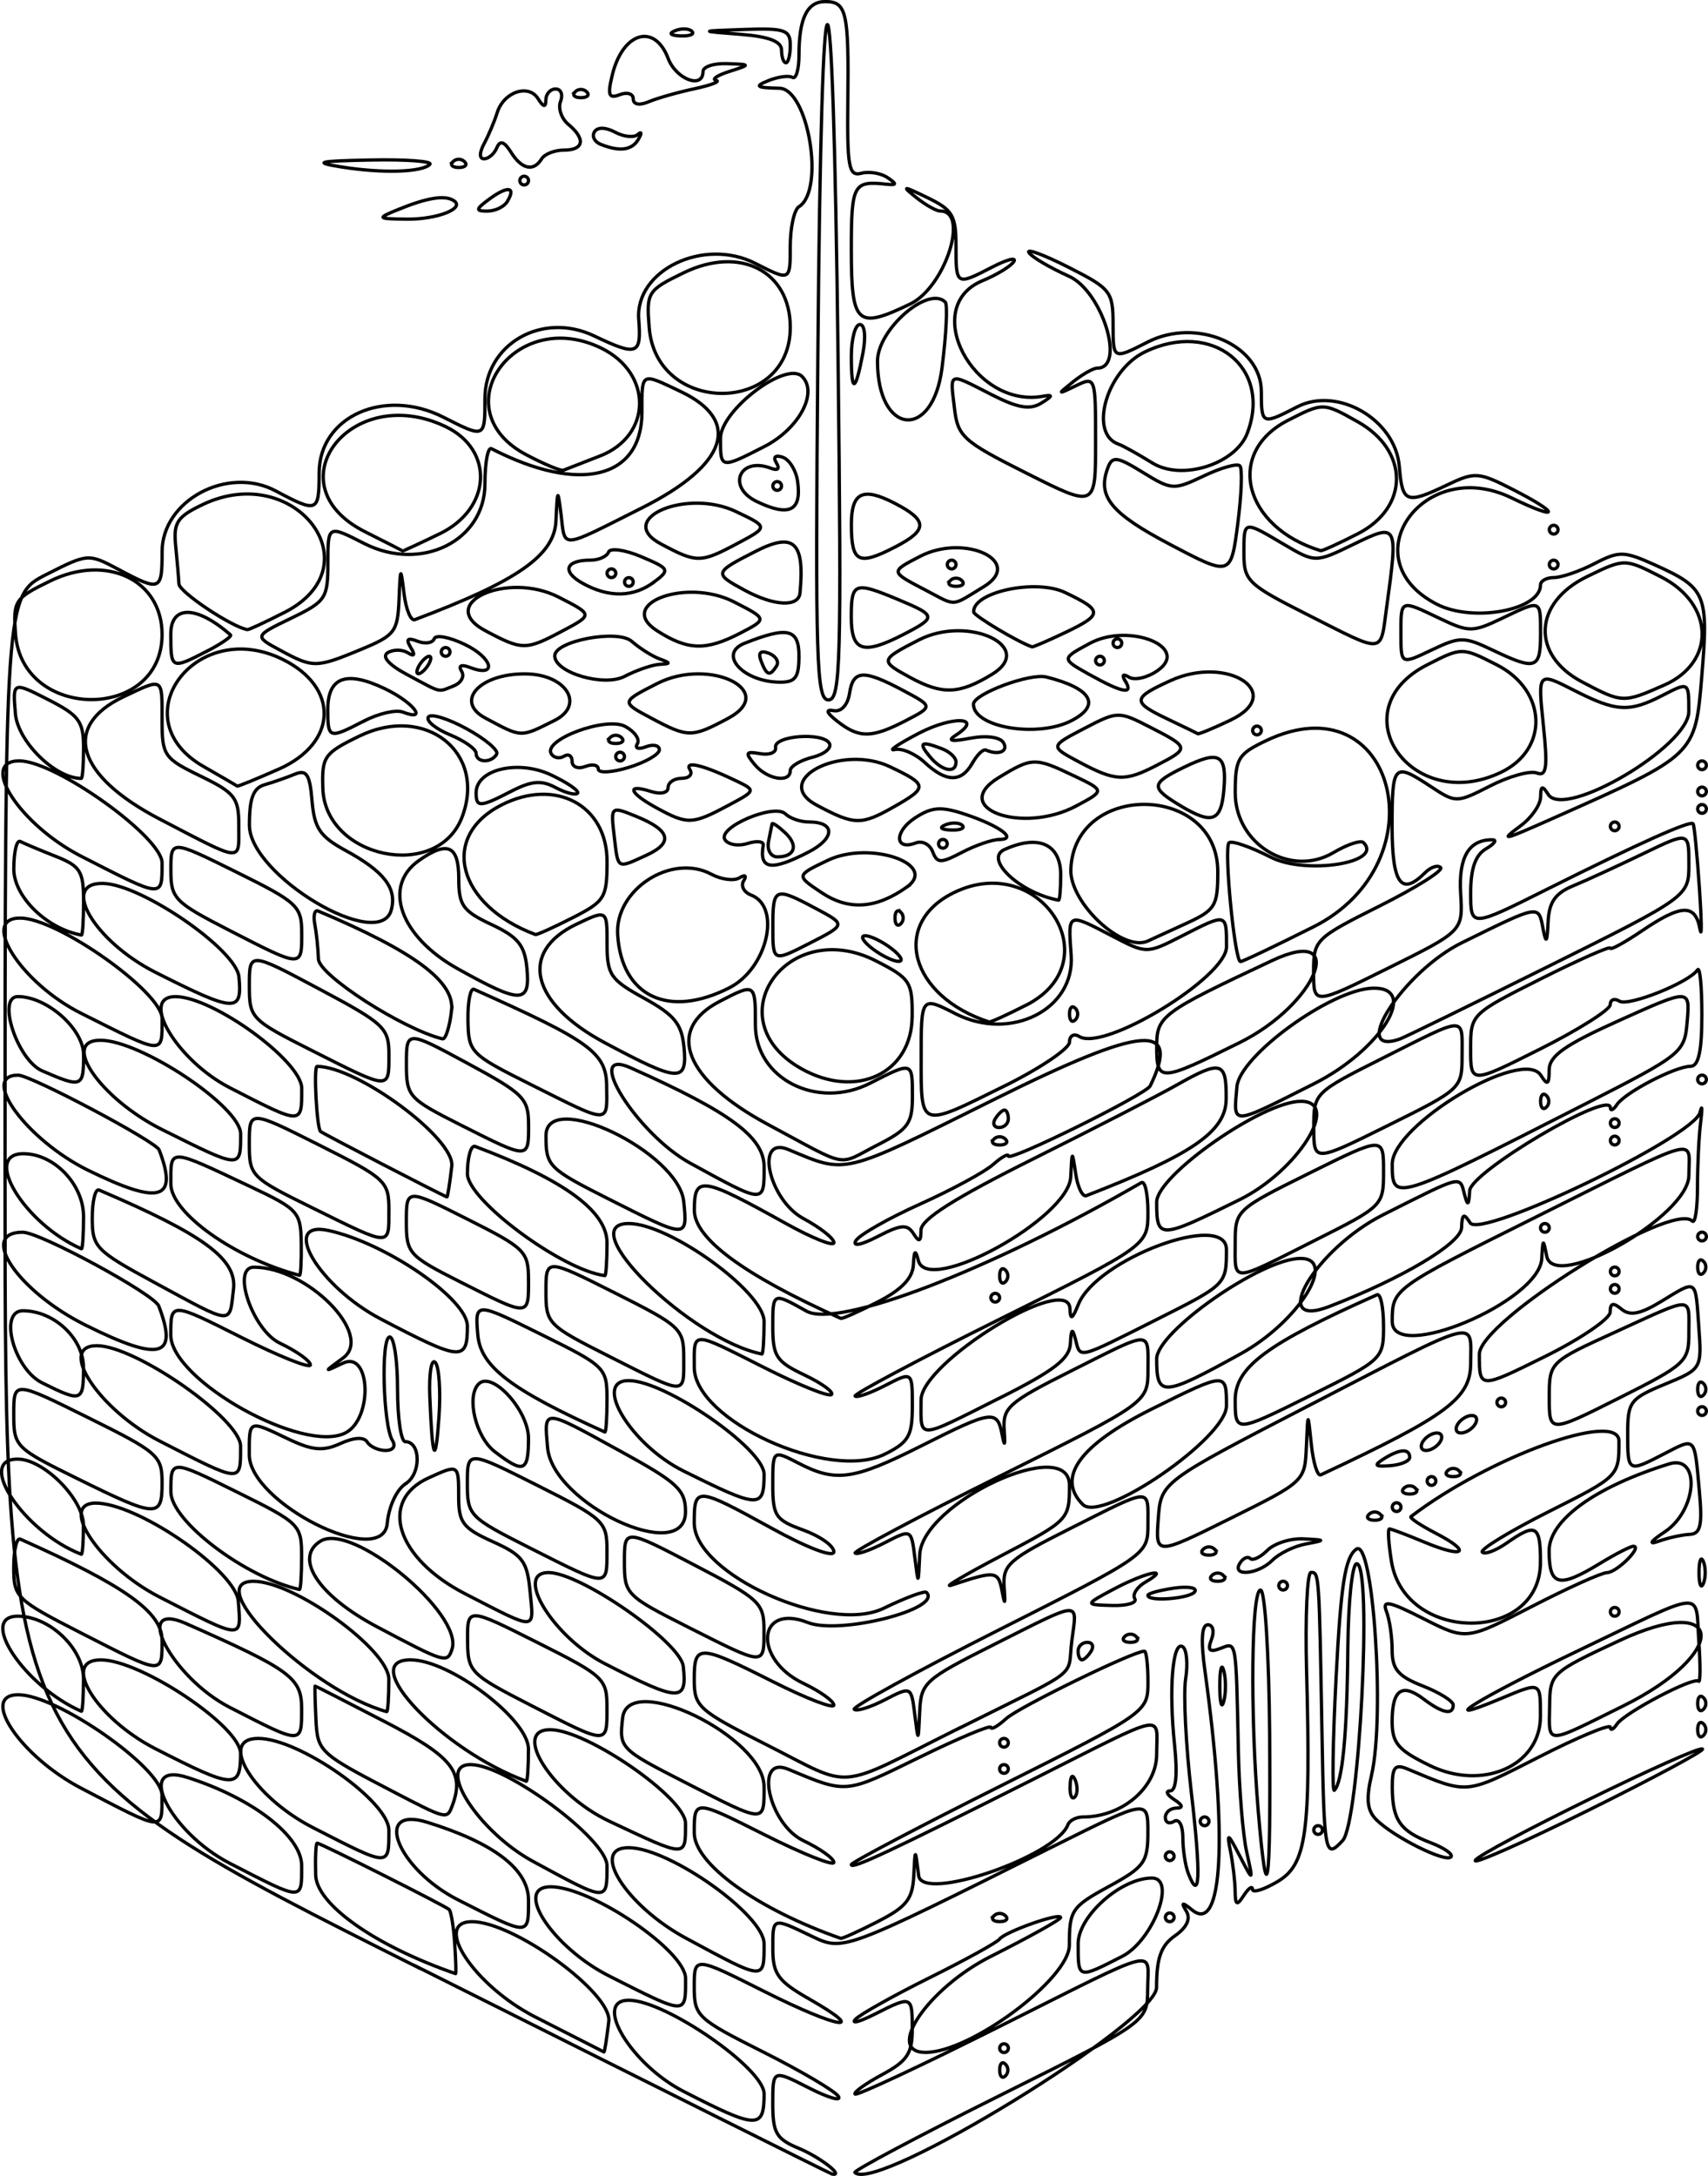 <?xml version="1.0" encoding="UTF-8" standalone="no"?>
<!-- Created with Inkscape (http://www.inkscape.org/) -->

<svg
   width="51.797mm"
   height="65.974mm"
   viewBox="0 0 51.797 65.974"
   version="1.1"
   id="svg4075"
   xml:space="preserve"
   xmlns:inkscape="http://www.inkscape.org/namespaces/inkscape"
   xmlns:sodipodi="http://sodipodi.sourceforge.net/DTD/sodipodi-0.dtd"
   xmlns="http://www.w3.org/2000/svg"
   xmlns:svg="http://www.w3.org/2000/svg"><sodipodi:namedview
     id="namedview4077"
     pagecolor="#ffffff"
     bordercolor="#666666"
     borderopacity="1.0"
     inkscape:showpageshadow="2"
     inkscape:pageopacity="0.0"
     inkscape:pagecheckerboard="0"
     inkscape:deskcolor="#d1d1d1"
     inkscape:document-units="mm"
     showgrid="false"
     inkscape:zoom="1.4609989"
     inkscape:cx="571.86902"
     inkscape:cy="463.3816"
     inkscape:window-width="1390"
     inkscape:window-height="872"
     inkscape:window-x="2357"
     inkscape:window-y="31"
     inkscape:window-maximized="0"
     inkscape:current-layer="layer1" /><defs
     id="defs4072" /><g
     inkscape:label="Layer 1"
     inkscape:groupmode="layer"
     id="layer1"
     transform="translate(-105.527,-129.112)"><path
       style="fill:none;fill-opacity:1;stroke:#000000;stroke-width:0.1;stroke-dasharray:none;stroke-dashoffset:0.095;stroke-opacity:1"
       d="m 118.182,188.746 c -12.502,-6.268 -12.502,-6.268 -12.502,-23.925 0,-17.658 0,-17.658 1.261,-18.297 1.252,-0.634 1.267,-0.635 2.183,-0.148 1.268,0.675 1.319,0.654 1.319,-0.541 0,-1.553 1.988,-2.615 3.443,-1.841 1.268,0.675 1.319,0.654 1.319,-0.541 0,-1.715 1.978,-2.602 3.772,-1.691 1.256,0.638 1.256,0.638 1.256,-0.561 0,-1.66 1.734,-2.657 3.312,-1.905 1.308,0.624 1.438,0.576 1.353,-0.498 -0.118,-1.494 1.972,-2.498 3.537,-1.7 1.057,0.539 1.057,0.539 1.057,-0.509 0,-0.576 0.119,-1.122 0.265,-1.212 0.794,-0.491 0.283,-3.571 -0.595,-3.59 -0.704,-0.015 -0.764,-0.057 -0.331,-0.231 0.291,-0.117 0.618,-0.161 0.728,-0.098 0.109,0.063 0.198,-0.24 0.198,-0.673 0,-1.117 0.248,-1.625 0.794,-1.625 0.647,0 0.718,0.31 0.688,2.99 -0.023,2.035 0.028,2.314 0.407,2.215 0.239,-0.062 0.596,-0.004 0.794,0.13 0.294,0.199 0.288,0.235 -0.037,0.201 -0.999,-0.107 -1.058,0.004 -1.058,1.983 0,2.281 0.163,2.431 1.786,1.649 1.059,-0.51 1.805,-2.818 0.91,-2.818 -0.118,0 -0.445,-0.184 -0.728,-0.41 -0.454,-0.362 -0.413,-0.361 0.346,0.007 0.756,0.366 0.86,0.543 0.86,1.468 0,1.197 0.005,1.199 1.101,0.633 0.445,-0.23 0.74,-0.305 0.654,-0.167 -0.086,0.139 -0.515,0.401 -0.955,0.583 -1.9,0.787 -0.276,3.881 1.838,3.501 0.311,-0.056 0.299,-0.008 -0.051,0.208 -0.345,0.212 -0.713,0.149 -1.511,-0.258 -1.329,-0.678 -1.254,-0.704 -1.125,0.4 0.102,0.875 0.249,1.009 2.196,1.987 2.086,1.049 2.086,1.049 2.086,-0.948 0,-1.98 -0.005,-1.994 -0.595,-1.708 -0.572,0.277 -0.575,0.272 -0.082,-0.123 0.282,-0.226 0.61,-0.411 0.728,-0.411 0.871,0 0.154,-2.328 -0.857,-2.784 -0.589,-0.266 -1.137,-0.589 -1.217,-0.72 -0.08,-0.13 0.461,0.071 1.203,0.447 1.285,0.651 1.35,0.735 1.35,1.743 0,1.059 0,1.059 1.049,0.524 1.493,-0.762 3.448,0.091 3.448,1.503 0,1.004 0.021,1.013 1.084,0.463 1.228,-0.635 2.982,0.385 3.099,1.802 0.093,1.116 0.204,1.159 1.452,0.564 0.842,-0.402 0.951,-0.394 1.993,0.138 1.46,0.745 1.425,0.966 -0.041,0.254 -2.682,-1.303 -4.909,1.875 -2.26,3.227 1.097,0.559 3.139,0.177 3.139,-0.588 0,-0.123 0.184,-0.224 0.41,-0.224 0.226,0 0.777,-0.19 1.225,-0.421 0.752,-0.389 0.894,-0.386 1.84,0.041 1.546,0.697 1.623,0.881 1.416,3.368 -0.201,2.41 -0.174,2.384 -4.495,4.304 -1.561,0.694 -1.645,0.713 -0.992,0.229 0.327,-0.243 0.597,-0.635 0.599,-0.872 0.003,-0.34 0.052,-0.355 0.23,-0.075 0.488,0.771 4.264,-1.454 4.264,-2.513 0,-0.899 0,-0.899 -0.781,-0.496 -1.029,0.532 -1.412,0.51 -2.71,-0.151 -1.088,-0.555 -1.088,-0.555 -0.921,1.048 0.136,1.304 0.099,1.577 -0.199,1.463 -0.201,-0.077 -0.833,0.098 -1.405,0.389 -1.027,0.524 -1.047,0.524 -1.812,0.02 -1.12,-0.738 -1.17,-0.686 -1.17,1.207 0,1.746 0.275,2.133 1.001,1.407 0.172,-0.172 0.384,-0.242 0.471,-0.155 0.087,0.087 -0.745,0.61 -1.848,1.163 -1.967,0.986 -2.005,1.024 -2.005,2.006 0,1.001 0,1.001 2.265,-0.122 2.265,-1.123 2.265,-1.123 2.195,-2.264 -0.067,-1.1 0.25,-1.635 0.965,-1.625 0.146,0.002 0.056,0.125 -0.198,0.274 -0.319,0.186 -0.463,0.599 -0.463,1.327 0,1.058 0,1.058 2.315,-0.101 2.78,-1.391 4.342,-2.092 4.43,-1.987 0.036,0.043 0.121,0.911 0.19,1.93 0.069,1.019 0.076,1.584 0.017,1.257 -0.139,-0.765 -0.563,-0.751 -1.756,0.058 -0.53,0.359 -0.963,0.596 -0.963,0.526 0,-0.07 -0.953,0.352 -2.117,0.937 -2.116,1.064 -2.117,1.065 -2.117,2.123 0,1.058 0,1.058 2.117,-0.006 1.164,-0.585 2.117,-1.189 2.117,-1.341 0,-0.152 0.125,-0.2 0.278,-0.106 0.276,0.171 2.115,-0.566 2.368,-0.948 0.073,-0.11 0.132,0.503 0.132,1.362 0,1.105 -0.101,1.562 -0.344,1.562 -0.462,0 -1.989,0.795 -2.232,1.161 -0.107,0.162 -0.196,0.203 -0.198,0.092 -0.011,-0.547 -4.238,1.948 -4.268,2.519 -0.023,0.448 -0.06,0.479 -0.152,0.129 -0.156,-0.599 -0.025,-0.63 -2.469,0.598 -2.054,1.033 -3.513,3.501 -1.648,2.787 2.203,-0.844 4.007,-1.916 4.024,-2.393 0.015,-0.423 0.067,-0.453 0.26,-0.148 0.316,0.5 6.79,-2.608 6.971,-3.347 0.064,-0.26 0.073,-0.131 0.02,0.287 -0.053,0.418 -0.097,1.301 -0.097,1.962 0,0.661 -0.07,1.131 -0.157,1.045 -0.621,-0.621 -6.458,3.029 -6.458,4.038 0,1.053 0,1.053 1.984,0.071 1.091,-0.54 1.984,-1.149 1.984,-1.353 0,-0.275 0.089,-0.297 0.345,-0.085 0.254,0.211 0.569,0.15 1.197,-0.232 1.105,-0.672 1.039,-0.716 1.145,0.763 0.092,1.281 0.092,1.281 -1.033,1.746 -1.051,0.434 -1.124,0.532 -1.124,1.497 0,1.175 0.007,1.179 1.096,0.616 0.974,-0.503 0.924,-0.553 1.075,1.087 0.099,1.085 0.044,1.336 -0.297,1.351 -0.23,0.01 -0.657,0.105 -0.948,0.211 -0.308,0.112 -0.225,-0.009 0.198,-0.288 0.985,-0.649 1.095,-2.359 0.132,-2.06 -2.243,0.696 -3.638,1.705 -3.638,2.633 0,1.071 0.292,1.145 1.528,0.392 0.476,-0.29 0.938,-0.528 1.025,-0.528 0.295,0 -0.498,0.794 -0.799,0.799 -0.164,0.003 -1.191,0.466 -2.283,1.029 -1.984,1.024 -1.984,1.024 -3.278,0.368 -1.062,-0.538 -1.264,-0.576 -1.124,-0.214 0.093,0.243 0.17,0.767 0.17,1.165 0,0.58 0.182,0.794 0.926,1.086 0.509,0.2 0.926,0.46 0.926,0.579 0,0.316 -0.33,0.249 -0.899,-0.182 -0.656,-0.496 -0.953,-0.284 -0.953,0.68 0,0.659 0.179,0.868 1.143,1.337 1.608,0.781 3.355,0.003 3.355,-1.494 0,-1.056 0.02,-1.047 -1.199,-0.537 -2.119,0.885 -0.676,-0.006 2.363,-1.46 3.926,-1.878 3.528,-1.849 3.639,-0.268 0.05,0.716 0.047,1.257 -0.007,1.202 -0.147,-0.147 -2.251,0.959 -2.477,1.302 -0.107,0.162 -0.196,0.205 -0.198,0.095 -0.002,-0.11 -0.977,0.295 -2.166,0.901 -2.256,1.15 -2.13,1.138 -3.99,0.362 -0.378,-0.158 -0.462,-0.055 -0.459,0.563 0.005,0.985 0.239,1.322 1.163,1.673 0.417,0.159 0.694,0.354 0.615,0.433 -0.174,0.174 -1.738,-0.608 -2.261,-1.13 -0.279,-0.279 -0.316,-0.621 -0.145,-1.355 0.413,-1.778 0.044,-7.219 -0.464,-6.846 -0.338,0.248 -0.465,1.053 -0.611,3.876 -0.101,1.959 -0.125,3.504 -0.053,3.432 0.247,-0.247 0.386,-1.713 0.408,-4.288 0.012,-1.419 0.133,-2.58 0.269,-2.58 0.482,0 0.084,7.843 -0.426,8.394 -0.534,0.577 -0.561,0.432 -0.627,-3.301 -0.085,-4.807 -0.086,-4.829 -0.332,-4.829 -0.117,0 -0.178,1.339 -0.135,2.977 0.13,4.947 0.002,5.875 -0.883,6.398 -0.415,0.245 -0.756,0.349 -0.758,0.232 -0.002,-0.117 -0.119,-0.035 -0.261,0.183 -0.213,0.329 -0.258,0.307 -0.264,-0.132 -0.004,-0.291 -0.067,-0.827 -0.139,-1.191 -0.118,-0.595 -0.09,-0.582 0.28,0.132 0.412,0.794 0.412,0.794 0.207,-0.132 -0.113,-0.509 -0.225,-1.879 -0.25,-3.043 -0.073,-3.433 -0.051,-3.309 -0.542,-3.121 -0.335,0.129 -0.402,0.063 -0.273,-0.273 0.093,-0.244 0.043,-0.443 -0.111,-0.443 -0.187,0 -0.217,0.464 -0.089,1.389 0.698,5.05 0.542,8.009 -0.383,7.261 -0.311,-0.251 -0.347,-0.244 -0.179,0.036 0.137,0.227 0.014,0.491 -0.346,0.743 -0.425,0.298 -0.558,0.671 -0.558,1.565 0,1.04 -8.503,6.256 -9.148,5.612 -0.052,-0.052 1.923,-1.101 4.389,-2.331 4.484,-2.236 4.484,-2.236 4.489,-3.228 0.006,-1.238 0.477,-1.357 -4.514,1.143 -2.345,1.174 -4.306,2.092 -4.359,2.039 -0.053,-0.053 0.316,-0.318 0.819,-0.59 0.763,-0.411 0.916,-0.64 0.916,-1.377 0,-1.02 -0.012,-1.025 -1.138,-0.457 -0.466,0.235 -0.728,0.304 -0.582,0.153 0.146,-0.151 1.158,-0.718 2.249,-1.26 1.091,-0.542 2.044,-1.068 2.117,-1.168 0.16,-0.22 1.852,-0.819 1.852,-0.655 0,0.064 -0.953,0.594 -2.117,1.18 -1.903,0.957 -3.231,2.91 -1.978,2.91 1.365,0 4.36,-2.232 4.36,-3.25 0,-1.063 0.068,-1.164 1.191,-1.777 1.086,-0.593 1.191,-0.738 1.191,-1.65 0,-1 0,-1 -2.844,0.419 -6.486,3.237 -6.381,3.198 -7.388,2.717 -1.169,-0.558 -1.145,-0.567 -1.142,0.432 0.002,0.728 0.168,0.954 1.081,1.476 1.87,1.068 0.919,0.92 -1.321,-0.206 -2.144,-1.078 -2.144,-1.078 -2.144,-0.152 0,0.892 0.078,0.965 2.097,1.98 1.153,0.58 2.178,1.185 2.277,1.345 0.099,0.16 -0.309,0.042 -0.906,-0.263 -1.086,-0.554 -1.086,-0.554 -1.086,0.478 0,0.898 0.103,1.074 0.799,1.363 0.629,0.261 1.385,0.846 1.002,0.777 -0.045,-0.008 -5.707,-2.835 -12.583,-6.283 z m 10.517,3.842 c 0,-0.768 -2.994,-2.836 -4.105,-2.836 -1.1,0 0.068,1.945 1.658,2.761 2.246,1.153 2.447,1.159 2.447,0.075 z m -4.71,-2.197 c 0.1,-0.854 -2.876,-3.02 -4.148,-3.02 -1.22,0 0.07,1.946 1.912,2.885 1.128,0.575 2.067,1.054 2.088,1.064 0.021,0.011 0.087,-0.407 0.148,-0.929 z m 2.328,-1.303 c 0,-0.834 -2.86,-2.775 -4.089,-2.775 -1.151,0 0.054,1.837 1.774,2.705 2.373,1.198 2.315,1.196 2.315,0.071 z m -7.001,-1.059 c -0.034,-0.511 -0.11,-0.974 -0.169,-1.027 -0.127,-0.116 -3.898,-2.012 -4.002,-2.012 -0.04,-9e-5 -0.06,0.435 -0.045,0.967 0.025,0.892 1.804,2.145 4.242,2.989 0.02,0.007 0.008,-0.406 -0.026,-0.917 z m 9.382,0.007 c 0,-0.863 -2.831,-2.879 -4.083,-2.908 -1.234,-0.029 -0.117,1.756 1.72,2.746 2.408,1.297 2.363,1.294 2.363,0.162 z m 10.858,0.388 c 0.935,-0.477 1.658,-2.376 0.905,-2.376 -0.939,0 -2.238,1.155 -2.238,1.99 0,1.08 -0.017,1.075 1.333,0.386 z m -7.408,-1.058 c 0.872,-0.445 1.055,-0.678 1.09,-1.389 0.042,-0.855 0.042,-0.855 0.149,1e-4 0.101,0.811 4.158,-0.576 4.527,-1.548 0.049,-0.128 0.253,-0.232 0.454,-0.232 1.188,0 2.236,-0.891 2.236,-1.901 0,-1.247 0.4,-1.328 -3.754,0.764 -4.339,2.185 -5.506,2.732 -5.506,2.581 0,-0.065 2.024,-1.131 4.498,-2.37 4.498,-2.252 4.498,-2.252 4.498,-3.176 0,-0.509 -0.048,-0.925 -0.108,-0.925 -0.334,0 -3.801,1.691 -4.191,2.044 -0.255,0.231 -0.464,0.35 -0.464,0.266 0,-0.084 -0.982,0.328 -2.183,0.916 -2.261,1.107 -2.173,1.1 -3.969,0.351 -1.038,-0.433 -0.59,1.664 0.463,2.166 0.509,0.243 0.926,0.54 0.926,0.66 0,0.12 -0.953,-0.26 -2.117,-0.846 -2.117,-1.064 -2.117,-1.064 -2.117,-0.052 0,0.941 1.903,2.313 4.442,3.201 0.042,0.015 0.548,-0.214 1.124,-0.508 z m 5.831,-4.118 c 0.013,-0.308 0.075,-0.371 0.16,-0.16 0.076,0.191 0.067,0.419 -0.021,0.507 -0.088,0.088 -0.15,-0.068 -0.139,-0.347 z m -2.138,-0.507 c 0,-0.073 0.059,-0.132 0.132,-0.132 0.073,0 0.132,0.059 0.132,0.132 0,0.073 -0.059,0.132 -0.132,0.132 -0.073,0 -0.132,-0.059 -0.132,-0.132 z m 0,-0.794 c 0,-0.073 0.059,-0.132 0.132,-0.132 0.073,0 0.132,0.059 0.132,0.132 0,0.073 -0.059,0.132 -0.132,0.132 -0.073,0 -0.132,-0.059 -0.132,-0.132 z m -14.287,4.767 c 0,-0.93 -1.045,-1.731 -3.078,-2.359 -1.667,-0.515 -0.894,1.421 0.938,2.352 2.188,1.111 2.14,1.111 2.14,0.008 z m 19.579,0.525 c 0,-0.073 -0.059,-0.132 -0.132,-0.132 -0.073,0 -0.132,0.059 -0.132,0.132 0,0.073 0.059,0.132 0.132,0.132 0.073,0 0.132,-0.059 0.132,-0.132 z m -26.458,-1.568 c 0,-0.895 -1.498,-2.05 -3.474,-2.676 -1.609,-0.511 -0.53,1.666 1.291,2.604 2.245,1.156 2.183,1.154 2.183,0.073 z m 9.26,0.003 c 0,-0.8 -3.058,-3.066 -4.137,-3.066 -1.071,0 0.242,2.039 1.888,2.932 2.281,1.238 2.249,1.236 2.249,0.133 z m 17.722,-2.202 c -0.168,-1.445 -0.246,-3.004 -0.174,-3.464 0.072,-0.46 0.031,-0.899 -0.092,-0.975 -0.303,-0.187 -0.423,1.282 -0.244,2.98 0.093,0.888 0.046,1.391 -0.132,1.393 -0.153,0.002 -0.1,0.119 0.118,0.261 0.265,0.171 0.287,0.258 0.066,0.261 -0.182,0.002 -0.331,0.13 -0.331,0.284 0,0.154 0.119,0.207 0.265,0.117 0.149,-0.092 0.265,0.122 0.265,0.492 0,0.36 0.074,0.849 0.165,1.085 0.355,0.924 0.387,0.082 0.095,-2.433 z m 2.373,-1.79 c -0.019,-2.429 -0.141,-4.366 -0.275,-4.366 -0.28,0 -0.319,3.763 -0.07,6.707 0.268,3.171 0.381,2.401 0.345,-2.341 z m -26.71,2.914 c 0,-0.874 -2.717,-2.781 -3.962,-2.781 -1.239,0 -0.153,1.774 1.653,2.7 2.355,1.208 2.309,1.206 2.309,0.081 z m 23.812,0.79 c 0,-0.073 -0.059,-0.132 -0.132,-0.132 -0.073,0 -0.132,0.059 -0.132,0.132 0,0.073 0.059,0.132 0.132,0.132 0.073,0 0.132,-0.059 0.132,-0.132 z m -14.817,-1 c 0,-0.768 -2.994,-2.836 -4.105,-2.836 -1.19,0 0.081,1.969 1.79,2.773 2.373,1.117 2.315,1.115 2.315,0.063 z m -15.875,-0.849 c 0,-0.823 -3.182,-3.046 -4.36,-3.046 -1.193,0 0.072,1.876 1.912,2.835 2.548,1.328 2.447,1.319 2.447,0.21 z m 31.75,0.791 c 0,-0.073 -0.059,-0.132 -0.132,-0.132 -0.073,0 -0.132,0.059 -0.132,0.132 0,0.073 0.059,0.132 0.132,0.132 0.073,0 0.132,-0.059 0.132,-0.132 z m -22.951,-0.463 c 0.386,-1.029 0.014,-1.494 -2.048,-2.561 -1.145,-0.592 -2.092,-1.077 -2.106,-1.077 -0.013,0 -0.004,0.435 0.021,0.968 0.048,1.027 0.076,1.054 2.345,2.234 1.618,0.842 1.634,0.846 1.787,0.436 z m 9.458,-0.592 c 0,-1.503 -4.121,-3.509 -4.287,-2.086 -0.108,0.929 -0.092,0.946 1.891,1.96 2.456,1.256 2.397,1.253 2.397,0.126 z m -15.875,-1.003 c 0,-0.815 -3.021,-2.836 -4.238,-2.836 -1.234,0 -0.139,1.778 1.662,2.697 2.388,1.219 2.576,1.229 2.576,0.139 z m 8.731,-0.134 c 0,-0.901 -2.384,-2.703 -3.577,-2.703 -1.653,0 0.973,2.753 3.511,3.68 0.036,0.013 0.066,-0.427 0.066,-0.977 z m 13.035,-0.616 c 3.832,-1.915 3.288,-1.491 3.445,-2.682 0.16,-1.213 0.33,-1.222 -2.351,0.125 -2.129,1.07 -2.225,1.157 -2.265,2.051 -0.042,0.933 -0.042,0.933 -0.149,0.075 -0.107,-0.858 -0.107,-0.858 -0.908,-0.444 -0.441,0.228 -0.859,0.358 -0.928,0.288 -0.07,-0.07 1.906,-1.154 4.39,-2.409 4.517,-2.282 4.517,-2.282 4.517,-3.2 0,-1.125 0.151,-1.133 -2.344,0.121 -1.89,0.95 -2.063,1.104 -2.015,1.786 0.038,0.533 0.02,0.569 -0.063,0.125 -0.117,-0.624 -0.195,-0.634 -1.531,-0.189 -0.291,0.097 0.394,-0.308 1.521,-0.899 2.034,-1.067 2.051,-1.084 2.051,-2.129 0,-1.547 -4.469,0.531 -4.54,2.111 -0.042,0.933 -0.042,0.933 -0.149,0.075 -0.107,-0.858 -0.107,-0.858 -0.908,-0.444 -0.441,0.228 -0.846,0.37 -0.901,0.315 -0.055,-0.055 1.921,-1.104 4.39,-2.333 4.49,-2.233 4.49,-2.233 4.49,-3.227 0,-1.211 0.162,-1.214 -2.344,0.045 -1.89,0.95 -2.063,1.104 -2.015,1.786 0.033,0.472 0.011,0.527 -0.061,0.151 -0.149,-0.78 -0.292,-0.761 -2.46,0.331 -2.051,1.033 -2.585,1.108 -3.717,0.522 -0.781,-0.404 -0.781,-0.404 -0.781,0.644 0,0.958 0.08,1.077 0.926,1.383 0.509,0.184 0.926,0.48 0.926,0.658 0,0.188 -0.79,-0.11 -1.889,-0.715 -2.291,-1.259 -2.345,-1.263 -2.345,-0.156 0,1.552 4.087,3.391 5.745,2.585 0.659,-0.32 1.242,-0.537 1.297,-0.482 0.501,0.501 -2.625,1.296 -3.597,0.914 -1.539,-0.605 -1.668,1.112 -0.138,1.842 0.509,0.243 0.926,0.54 0.926,0.661 0,0.12 -0.83,-0.199 -1.845,-0.71 -2.266,-1.141 -2.388,-1.144 -2.388,-0.062 0,0.821 0.117,0.926 2.183,1.969 2.696,1.36 2.02,1.417 5.825,-0.485 z m -19.914,-0.612 c 0,-0.929 -0.329,-1.171 -3.506,-2.576 -1.674,-0.74 -0.435,1.637 1.323,2.54 2.214,1.137 2.183,1.136 2.183,0.036 z m 9.26,-0.017 c 0,-0.889 -0.079,-0.963 -2.117,-1.987 -2.117,-1.064 -2.117,-1.064 -2.11,-0.069 0.006,0.966 0.062,1.023 1.918,1.976 2.355,1.208 2.309,1.206 2.309,0.081 z m 30.82,-0.061 c 3.219,-1.593 3.109,-3.483 -0.116,-1.981 -2.075,0.967 -2.105,0.995 -2.117,1.973 -0.015,1.204 -0.182,1.203 2.233,0.008 z m -46.695,-0.819 c 0,-0.921 -1.028,-1.901 -1.993,-1.901 -1.217,0 0.21,2.133 1.927,2.882 0.036,0.016 0.066,-0.425 0.066,-0.981 z m 9.26,0.009 c 0,-0.896 -2.866,-2.968 -4.105,-2.968 -1.646,0 1.754,3.325 4.039,3.951 0.036,0.01 0.066,-0.432 0.066,-0.982 z m 8.929,-0.389 c -0.082,-0.734 -3.115,-2.844 -4.087,-2.844 -1.061,0 0.153,1.964 1.707,2.761 2.271,1.166 2.503,1.174 2.38,0.083 z m -15.808,-0.804 c 0,-0.841 -1.138,-1.649 -4.299,-3.054 -0.109,-0.049 -0.198,0.337 -0.198,0.857 0,0.912 0.071,0.981 2.051,1.993 2.502,1.279 2.447,1.274 2.447,0.205 z m 8.794,0.285 c 0.358,-1.073 -3.037,-3.866 -3.986,-3.279 -0.82,0.507 -0.071,1.651 1.694,2.588 2.091,1.109 2.147,1.126 2.292,0.691 z m 9.462,-0.566 c 0,-0.84 -0.112,-0.945 -2.117,-1.991 -2.117,-1.105 -2.117,-1.105 -2.117,-0.097 0,0.985 0.042,1.029 1.918,1.976 2.366,1.194 2.315,1.192 2.315,0.113 z m 9.922,0.622 c 0.09,-0.146 0.037,-0.265 -0.117,-0.265 -0.154,0 -0.28,0.119 -0.28,0.265 0,0.146 0.052,0.265 0.117,0.265 0.064,0 0.19,-0.119 0.28,-0.265 z m 1.367,-0.441 c -0.097,-0.097 -0.256,-0.097 -0.353,0 -0.097,0.097 -0.018,0.176 0.176,0.176 0.194,0 0.273,-0.079 0.176,-0.176 z m -27.23,-1.066 c -0.069,-0.894 -2.892,-2.879 -4.234,-2.977 -1.31,-0.095 -0.017,1.894 1.852,2.849 2.555,1.305 2.471,1.301 2.381,0.128 z m 39.489,-1.192 c 0,-1.119 -0.137,-1.198 -1.017,-0.582 -0.333,0.233 -0.669,0.36 -0.748,0.281 -0.078,-0.078 0.822,-0.628 2.001,-1.221 2.144,-1.078 2.144,-1.078 2.144,-2.144 0,-0.947 -3.949,0.484 -6.308,2.287 -0.05,0.038 0.289,0.265 0.752,0.505 1.12,0.579 0.865,0.775 -0.348,0.268 -0.527,-0.22 -1.003,-0.4 -1.057,-0.4 -0.054,0 -0.027,0.446 0.062,0.992 0.403,2.478 4.518,2.491 4.518,0.013 z m -30.644,0.875 c -0.086,-0.904 -0.224,-1.086 -1.131,-1.495 -0.903,-0.407 -1.033,-0.578 -1.033,-1.352 0,-1.001 0.005,-0.997 -0.914,-0.579 -1.527,0.696 -0.974,2.442 1.112,3.513 2.214,1.136 2.084,1.142 1.966,-0.087 z m 18.34,0.234 c -0.078,-0.127 0.068,-0.354 0.326,-0.504 0.811,-0.472 -0.017,-0.29 -0.955,0.21 -0.895,0.477 -0.895,0.477 -0.061,0.501 0.458,0.013 0.769,-0.08 0.691,-0.207 z m 1.823,-0.215 c 0.074,-0.119 -0.217,-0.165 -0.646,-0.102 -0.429,0.063 -0.78,0.16 -0.78,0.217 0,0.202 1.295,0.098 1.426,-0.114 z m -27.09,-1.048 c 0,-0.981 -0.038,-1.019 -1.984,-1.982 -1.984,-0.982 -1.984,-0.982 -1.981,0.008 0.003,0.883 2.243,2.584 3.899,2.959 0.036,0.008 0.066,-0.435 0.066,-0.985 z m 29.898,0.868 c 0,-0.073 -0.059,-0.132 -0.132,-0.132 -0.073,0 -0.132,0.059 -0.132,0.132 0,0.073 0.059,0.132 0.132,0.132 0.073,0 0.132,-0.059 0.132,-0.132 z m -20.637,-1.055 c 0,-0.889 -0.079,-0.963 -2.117,-1.987 -2.117,-1.064 -2.117,-1.064 -2.117,-0.061 0,0.98 0.044,1.026 1.918,1.972 2.372,1.197 2.315,1.195 2.315,0.076 z m 18.697,0.747 c -0.097,-0.097 -0.256,-0.097 -0.353,0 -0.097,0.097 -0.018,0.176 0.176,0.176 0.194,0 0.273,-0.079 0.176,-0.176 z m 1.482,-0.461 c 0.205,-0.205 0.66,-0.427 1.011,-0.493 0.615,-0.116 0.613,-0.122 -0.07,-0.156 -0.39,-0.02 -0.882,0.137 -1.093,0.348 -0.211,0.211 -0.446,0.322 -0.522,0.247 -0.075,-0.075 -0.216,-0.01 -0.312,0.145 -0.258,0.417 0.552,0.343 0.986,-0.091 z m -36.054,-1.056 c 0,-0.798 -1.205,-2.011 -2,-2.011 -1.286,0 0.202,2.22 1.933,2.885 0.036,0.014 0.066,-0.38 0.066,-0.875 z m 9.77,-1.266 c 0.472,-0.295 0.463,-1.273 -0.012,-1.273 -0.129,0 -0.234,-0.714 -0.234,-1.587 0,-0.873 -0.107,-1.587 -0.237,-1.587 -0.272,0 -0.203,2.676 0.081,3.136 0.11,0.177 0.022,0.304 -0.209,0.304 -0.218,0 -0.468,-0.115 -0.554,-0.255 -0.099,-0.159 -0.404,-0.142 -0.816,0.046 -0.526,0.24 -0.846,0.211 -1.587,-0.142 -1.208,-0.576 -1.175,-0.59 -1.175,0.48 0,1.469 4.056,3.489 4.184,2.084 0.047,-0.517 0.288,-1.034 0.56,-1.204 z m 27.316,-1.134 c 0.044,-1.066 0.044,-1.066 0.149,-0.057 0.058,0.555 0.186,0.97 0.286,0.924 3.849,-1.801 4.547,-2.322 4.547,-3.39 0,-1.337 0.361,-1.432 -4.895,1.284 -4.498,2.324 -4.498,2.324 -4.58,3.438 -0.082,1.114 -0.082,1.114 2.183,-0.009 2.259,-1.12 2.265,-1.126 2.309,-2.189 z m -2.779,3.124 c -0.097,-0.097 -0.256,-0.097 -0.353,0 -0.097,0.097 -0.018,0.176 0.176,0.176 0.194,0 0.273,-0.079 0.176,-0.176 z m -16.051,-1.138 c 0,-0.665 -0.233,-0.882 -1.972,-1.836 -2.39,-1.312 -2.312,-1.308 -2.211,-0.113 0.146,1.717 4.183,3.599 4.183,1.95 z m 21.078,0.08 c -0.097,-0.097 -0.256,-0.097 -0.353,0 -0.097,0.097 -0.018,0.176 0.176,0.176 0.194,0 0.273,-0.079 0.176,-0.176 z M 110.442,174.068 c 0,-0.824 -0.111,-0.922 -2.249,-1.982 -2.249,-1.115 -2.249,-1.115 -2.249,-0.107 0,0.988 0.038,1.027 1.918,1.954 2.43,1.199 2.58,1.207 2.58,0.135 z m 32.279,-2.336 c 0,-1.026 0,-1.026 -2.249,0.089 -2.199,1.091 -2.923,2.087 -2.109,2.901 0.579,0.579 4.358,-2.013 4.358,-2.99 z m 5.292,3.071 c 0,-0.073 -0.059,-0.132 -0.132,-0.132 -0.073,0 -0.132,0.059 -0.132,0.132 0,0.073 0.059,0.132 0.132,0.132 0.073,0 0.132,-0.059 0.132,-0.132 z m -19.315,-1 c 0,-0.768 -2.994,-2.836 -4.105,-2.836 -1.112,0 0.069,1.949 1.658,2.738 2.313,1.148 2.447,1.153 2.447,0.098 z m 19.756,0.427 c -0.097,-0.097 -0.256,-0.097 -0.353,0 -0.097,0.097 -0.018,0.176 0.176,0.176 0.194,0 0.273,-0.079 0.176,-0.176 z m 0.617,-0.22 c 0,-0.073 -0.059,-0.132 -0.132,-0.132 -0.073,0 -0.132,0.059 -0.132,0.132 0,0.073 0.059,0.132 0.132,0.132 0.073,0 0.132,-0.059 0.132,-0.132 z m -36.248,-1.055 c 0,-0.823 -3.182,-3.046 -4.36,-3.046 -1.22,0 0.07,1.952 1.912,2.894 2.512,1.284 2.447,1.28 2.447,0.152 z m 36.953,0.747 c -0.097,-0.097 -0.256,-0.097 -0.353,0 -0.097,0.097 -0.018,0.176 0.176,0.176 0.194,0 0.273,-0.079 0.176,-0.176 z m -28.222,-0.984 c 0,-0.852 -1.104,-2.058 -1.511,-1.65 -0.382,0.382 -0.091,1.607 0.486,2.051 0.88,0.677 1.025,0.62 1.025,-0.401 z m 10.807,0.479 c 0.725,-0.362 0.834,-0.553 0.834,-1.462 0,-1.046 0,-1.046 -0.818,-0.623 -0.45,0.233 -0.863,0.378 -0.918,0.324 -0.055,-0.055 1.921,-1.104 4.39,-2.333 4.49,-2.233 4.49,-2.233 4.49,-3.243 0,-0.555 -0.089,-0.958 -0.198,-0.895 -4.604,2.662 -9.21,4.428 -10.159,3.895 -1.02,-0.573 -1.02,-0.573 -1.02,0.453 0,0.919 0.1,1.074 0.959,1.483 0.527,0.251 0.897,0.519 0.821,0.595 -0.076,0.076 -0.981,-0.286 -2.011,-0.805 -2.276,-1.146 -2.15,-1.145 -2.15,-0.02 0,1.606 4.096,3.47 5.78,2.63 z m 3.216,-4.743 c 0,-0.073 0.059,-0.132 0.132,-0.132 0.073,0 0.132,0.059 0.132,0.132 0,0.073 -0.059,0.132 -0.132,0.132 -0.073,0 -0.132,-0.059 -0.132,-0.132 z m 0.265,-0.661 c 0,-0.194 0.079,-0.273 0.176,-0.176 0.097,0.097 0.097,0.256 0,0.353 -0.097,0.097 -0.176,0.018 -0.176,-0.176 z m 12.435,5.5 c 0,-0.276 -0.307,-0.257 -0.79,0.049 -0.309,0.196 -0.267,0.239 0.198,0.204 0.326,-0.025 0.592,-0.138 0.592,-0.253 z m -29.552,-2.879 c -0.117,-0.118 -0.191,0.346 -0.164,1.03 0.077,1.952 0.172,2.16 0.279,0.611 0.054,-0.785 0.002,-1.523 -0.115,-1.641 z m 30.478,2.406 c 0.09,-0.146 0.044,-0.265 -0.101,-0.265 -0.146,0 -0.338,0.119 -0.428,0.265 -0.09,0.146 -0.044,0.265 0.101,0.265 0.146,0 0.338,-0.119 0.428,-0.265 z m -33.188,-0.274 c 0.828,-0.443 0.746,-2.502 -0.084,-2.109 -0.595,0.282 -0.595,0.282 0,-0.155 0.946,-0.694 -1.077,-2.753 -2.704,-2.753 -0.691,0 -0.039,1.909 0.786,2.302 0.509,0.243 0.926,0.54 0.926,0.66 0,0.12 -0.953,-0.26 -2.117,-0.846 -2.117,-1.064 -2.117,-1.064 -2.117,-0.062 0,1.375 4.051,3.636 5.309,2.963 z m 7.92,-0.991 c 0,-0.982 -0.037,-1.019 -2.001,-1.99 -2.001,-0.99 -2.001,-0.99 -1.918,0.008 0.08,0.964 0.992,1.664 3.853,2.953 0.036,0.016 0.066,-0.42 0.066,-0.971 z m 11.912,-0.061 c 1.654,-0.832 2.117,-1.189 2.141,-1.654 0.023,-0.448 0.06,-0.479 0.152,-0.129 0.156,0.599 0.025,0.63 2.469,-0.598 2.109,-1.061 2.111,-1.062 2.111,-2.12 0,-1.178 -3.936,0.284 -4.493,1.668 -0.182,0.452 -0.24,0.481 -0.253,0.125 -0.041,-1.117 -4.515,1.627 -4.515,2.769 0,1.218 -0.168,1.223 2.387,-0.062 z m 11.636,-2.195 c 0,-0.562 -0.089,-0.982 -0.198,-0.933 -3.342,1.485 -4.299,2.195 -4.299,3.185 0,1.001 0,1.001 2.249,-0.115 2.241,-1.112 2.249,-1.119 2.249,-2.137 z m 2.778,2.991 c 0.09,-0.146 0.044,-0.265 -0.101,-0.265 -0.146,0 -0.338,0.119 -0.428,0.265 -0.09,0.146 -0.044,0.265 0.101,0.265 0.146,0 0.338,-0.119 0.428,-0.265 z m 6.482,-2.781 c 0,-1.118 0.189,-1.117 -2.234,-0.012 -1.999,0.911 -1.999,0.911 -1.999,1.987 0,1.076 0,1.076 2.117,0.012 2.038,-1.025 2.117,-1.099 2.117,-1.987 z m -5.556,2.12 c 0,-0.073 -0.059,-0.132 -0.132,-0.132 -0.073,0 -0.132,0.059 -0.132,0.132 0,0.073 0.059,0.132 0.132,0.132 0.073,0 0.132,-0.059 0.132,-0.132 z m -43.127,-1.052 c 0,-0.888 -0.893,-1.727 -1.839,-1.727 -0.743,0 -0.274,1.758 0.582,2.184 1.2,0.597 1.257,0.577 1.257,-0.457 z m 18.203,-0.282 c 0,-0.904 -0.071,-0.972 -2.09,-1.987 -2.09,-1.051 -2.09,-1.051 -2.09,-0.048 0,0.98 0.044,1.026 1.918,1.972 2.368,1.195 2.262,1.192 2.262,0.063 z m 16.888,-0.14 c 1.753,-0.967 2.959,-2.892 1.813,-2.892 -1.178,0 -4.36,2.223 -4.36,3.046 0,1.167 0.173,1.157 2.547,-0.154 z m -32.81,-1.45 c -0.138,-0.36 -3.599,-2.236 -4.126,-2.236 -1.365,0 -0.147,1.796 1.912,2.819 2.265,1.126 2.815,0.981 2.214,-0.583 z m 9.36,0.608 c -0.001,-0.819 -2.453,-2.507 -4.204,-2.895 -1.504,-0.333 -0.313,1.692 1.577,2.681 2.446,1.281 2.628,1.296 2.627,0.214 z m 8.997,-0.14 c 0,-0.896 -2.866,-2.968 -4.105,-2.968 -1.728,0 1.868,3.521 4.039,3.956 0.036,0.007 0.066,-0.437 0.066,-0.987 z m 23.584,-1.903 c 0.033,-0.614 0.045,-0.62 0.15,-0.079 0.215,1.113 4.312,-1.21 4.312,-2.444 0,-1.159 0.466,-1.285 -4.628,1.256 -4.368,2.179 -4.368,2.179 -4.368,3.173 0,1.276 4.464,-0.6 4.534,-1.905 z m -0.036,-0.933 c 0,-0.073 0.059,-0.132 0.132,-0.132 0.073,0 0.132,0.059 0.132,0.132 0,0.073 -0.059,0.132 -0.132,0.132 -0.073,0 -0.132,-0.059 -0.132,-0.132 z m -39.638,1.857 c 0.106,-0.909 -0.892,-1.645 -4.076,-3.004 -0.114,-0.049 -0.207,0.333 -0.207,0.847 0,0.889 0.095,0.986 1.918,1.973 2.387,1.292 2.237,1.28 2.365,0.183 z m 19.54,0.387 c 0.72,-0.368 1.057,-0.719 1.078,-1.124 0.023,-0.448 0.06,-0.478 0.152,-0.127 0.279,1.069 4.56,-1.281 4.62,-2.537 0.039,-0.822 0.042,-0.823 0.151,-0.094 0.061,0.409 0.207,0.706 0.323,0.661 3.219,-1.248 4.231,-1.946 4.24,-2.926 0.011,-1.149 -0.147,-1.194 -1.504,-0.426 -0.55,0.311 -2.518,1.324 -4.374,2.251 -2.375,1.186 -3.375,1.821 -3.377,2.146 -0.003,0.356 -0.055,0.38 -0.229,0.105 -0.186,-0.293 -0.377,-0.277 -1.083,0.088 -0.507,0.262 -0.777,0.313 -0.661,0.124 0.109,-0.176 0.985,-0.674 1.947,-1.107 0.963,-0.433 1.958,-0.973 2.213,-1.199 0.255,-0.226 0.463,-0.342 0.463,-0.258 0,0.196 4.177,-1.868 4.302,-2.126 0.939,-1.938 -0.2,-1.842 -4.698,0.394 -4.709,2.341 -4.481,2.285 -6.284,1.533 -1.018,-0.424 -0.586,1.529 0.463,2.094 0.509,0.274 0.926,0.603 0.926,0.73 0,0.127 -0.651,-0.131 -1.447,-0.574 -2.575,-1.433 -2.786,-1.463 -2.786,-0.406 0,0.855 1.503,1.964 4.442,3.278 0.042,0.019 0.548,-0.206 1.124,-0.5 z m 3.517,-4.934 c 0.097,-0.097 0.256,-0.097 0.353,0 0.097,0.097 0.018,0.176 -0.176,0.176 -0.194,0 -0.273,-0.079 -0.176,-0.176 z m 0.044,-0.617 c 0.09,-0.146 0.216,-0.265 0.28,-0.265 0.064,0 0.117,0.119 0.117,0.265 0,0.146 -0.126,0.265 -0.28,0.265 -0.154,0 -0.207,-0.119 -0.117,-0.265 z m -14.155,4.898 c 0,-0.877 -0.091,-0.969 -1.852,-1.855 -1.852,-0.933 -1.852,-0.933 -1.852,0.072 0,0.968 0.062,1.036 1.654,1.84 2.078,1.049 2.051,1.049 2.051,-0.057 z m -6.892,-1.128 c -0.013,-0.943 -0.088,-1.027 -1.521,-1.704 -2.531,-1.194 -2.434,-1.191 -2.434,-0.095 0,0.882 1.942,2.262 3.903,2.774 0.036,0.009 0.06,-0.429 0.053,-0.975 z m 9.274,-0.003 c 0,-0.965 -1.293,-1.912 -3.999,-2.929 -0.129,-0.049 -0.235,0.325 -0.235,0.829 0,0.795 2.877,2.927 4.167,3.087 0.036,0.005 0.066,-0.44 0.066,-0.987 z m 21.437,-0.066 c 2.107,-1.059 2.111,-1.063 2.111,-2.115 0,-1.053 0,-1.053 -2.249,0.062 -2.228,1.105 -2.249,1.124 -2.249,2.115 0,1.218 -0.168,1.223 2.387,-0.062 z m -37.312,-0.734 c 0,-0.978 -0.891,-1.909 -1.827,-1.909 -1.264,0 0.041,2.136 1.761,2.882 0.036,0.016 0.066,-0.422 0.066,-0.973 z m 9.26,-0.186 c 0,-0.889 -0.079,-0.963 -2.117,-1.987 -2.117,-1.064 -2.117,-1.064 -2.117,-0.051 0,0.994 0.036,1.031 1.918,1.959 2.401,1.184 2.315,1.182 2.315,0.079 z m 8.942,-0.263 c -0.147,-1.507 -4.179,-3.441 -4.179,-2.005 0,0.925 0.068,0.993 1.918,1.927 2.378,1.2 2.37,1.2 2.261,0.078 z m 16.851,-0.063 c 1.778,-0.88 3.092,-2.985 1.863,-2.985 -1.158,0 -4.373,2.246 -4.373,3.055 0,1.137 0.074,1.134 2.509,-0.07 z m -32.76,-1.511 c -0.098,-0.256 -3.893,-2.267 -4.278,-2.267 -1.181,0 0.268,1.971 2.118,2.881 2.181,1.073 2.746,0.912 2.16,-0.613 z m 8.873,0.488 c 0.097,-0.832 -2.864,-3.02 -4.086,-3.02 -0.108,0 -0.008,1.869 0.105,1.971 0.072,0.065 3.67,1.928 3.834,1.985 0.021,0.007 0.087,-0.414 0.148,-0.935 z m 9.472,0.026 c 0,-0.9 -1.014,-1.652 -4.053,-3.006 -1.465,-0.653 0.195,2.005 1.804,2.888 2.277,1.249 2.249,1.247 2.249,0.118 z m 24.871,-1.891 c 2.994,-1.527 3.044,-1.567 3.124,-2.532 0.081,-0.98 0.081,-0.98 -2.051,-0.021 -1.671,0.751 -2.133,1.078 -2.136,1.509 -0.003,0.444 -0.052,0.475 -0.251,0.16 -0.547,-0.865 -4.508,1.498 -4.508,2.689 0,1.159 0.022,1.152 5.821,-1.805 z m -1.323,-0.096 c 0,-0.194 0.079,-0.273 0.176,-0.176 0.097,0.097 0.097,0.256 0,0.353 -0.097,0.097 -0.176,0.018 -0.176,-0.176 z m -39.423,0.984 c 0,-0.82 -3.024,-2.836 -4.254,-2.836 -1.226,0 0.003,1.777 1.873,2.708 2.416,1.203 2.381,1.201 2.381,0.128 z m 19.325,0.333 c 0.918,-0.468 1.048,-0.649 1.048,-1.455 0,-1.076 0.011,-1.072 -1.283,-0.412 -1.603,0.818 -3.479,-0.134 -3.479,-1.766 -2.4e-4,-1.273 -0.002,-1.274 -1.086,-0.713 -1.662,0.86 -1.06,2.378 1.483,3.738 2.505,1.34 2.047,1.256 3.318,0.607 z m 17.717,-2.699 c 0,-1.218 0.168,-1.223 -2.387,0.062 -2.107,1.059 -2.111,1.063 -2.111,2.115 0,1.053 0,1.053 2.249,-0.062 2.228,-1.105 2.249,-1.124 2.249,-2.115 z m -28.31,2.099 c 0,-0.806 -0.137,-0.944 -1.852,-1.871 -1.852,-1 -1.852,-1 -1.852,0.02 0,0.986 0.055,1.048 1.654,1.855 2.069,1.044 2.051,1.044 2.051,-0.004 z m -6.879,-1.111 c 0,-0.826 -2.693,-2.781 -3.83,-2.781 -1.109,0 0.048,1.941 1.647,2.761 2.217,1.138 2.183,1.138 2.183,0.02 z m 9.248,-0.07 c -0.012,-1.008 -0.497,-1.361 -4.023,-2.932 -0.109,-0.049 -0.192,0.368 -0.184,0.926 0.015,0.99 0.061,1.037 1.918,1.966 2.416,1.209 2.302,1.207 2.288,0.04 z m 12.046,0.008 c 1.094,-0.541 1.989,-1.144 1.989,-1.339 0,-0.196 0.134,-0.272 0.298,-0.17 0.752,0.465 4.464,-1.797 4.464,-2.72 0,-1.03 0.015,-1.026 -1.354,-0.328 -1.068,0.545 -1.068,0.545 -2.114,0 -1.365,-0.712 -1.337,-0.724 -1.243,0.579 0.119,1.646 -1.83,2.633 -3.509,1.777 -1.04,-0.531 -1.04,-0.531 -1.04,1.327 0,2.171 -0.066,2.148 2.509,0.873 z m 1.989,-2.191 c 0,-0.194 0.079,-0.273 0.176,-0.176 0.097,0.097 0.097,0.256 0,0.353 -0.097,0.097 -0.176,0.018 -0.176,-0.176 z m 7.414,2.114 c 2.038,-1.025 3.215,-2.941 1.78,-2.898 -1.264,0.038 -4.038,2.052 -4.117,2.99 -0.101,1.189 -0.22,1.194 2.337,-0.092 z m -12.184,-2.042 c 0.007,-1.05 -0.061,-1.154 -1.099,-1.683 -2.701,-1.378 -4.896,1.782 -2.268,3.265 1.669,0.942 3.355,0.15 3.366,-1.582 z m -25.128,1.168 c 0,-0.786 -1.107,-1.769 -1.993,-1.769 -0.649,0 -0.019,1.923 0.737,2.251 1.203,0.523 1.257,0.502 1.257,-0.483 z m 9.26,0.002 c 0,-0.823 -0.125,-0.942 -2.117,-2.003 -2.117,-1.128 -2.117,-1.128 -2.117,-0.109 0,1 0.037,1.038 1.918,1.987 2.364,1.193 2.315,1.19 2.315,0.124 z m 8.946,-0.246 c -0.068,-0.698 -0.292,-0.971 -1.207,-1.475 -1.026,-0.564 -1.124,-0.709 -1.124,-1.653 0,-1.034 0,-1.034 -0.926,-0.593 -1.762,0.84 -1.39,2.395 0.86,3.597 2.256,1.204 2.504,1.217 2.398,0.124 z m 16.846,-0.127 c 2.357,-1.166 3.324,-3.585 0.997,-2.493 -3.362,1.578 -3.506,1.684 -3.506,2.604 0,1.093 0.085,1.089 2.509,-0.111 z m -32.672,-0.733 c 0,-0.803 -3.171,-3.046 -4.306,-3.046 -1.234,0 0.033,1.977 1.85,2.887 2.549,1.278 2.456,1.272 2.456,0.158 z m 8.779,-0.242 c 0.102,-0.873 -1.117,-1.782 -4.046,-3.017 -0.106,-0.045 -0.152,0.134 -0.102,0.397 0.05,0.263 0.1,0.739 0.111,1.059 0.017,0.492 2.544,2.118 3.762,2.42 0.093,0.023 0.217,-0.363 0.275,-0.859 z m 33.275,-1.345 c 4.248,-2.114 4.248,-2.114 4.248,-3.097 0,-0.983 0,-0.983 -1.389,-0.312 -0.764,0.369 -1.716,0.807 -2.117,0.972 -0.552,0.228 -0.736,0.494 -0.764,1.103 -0.028,0.624 -0.061,0.669 -0.151,0.207 -0.143,-0.745 -0.08,-0.756 -2.459,0.414 -1.782,0.876 -3.459,3.475 -1.885,2.921 0.147,-0.052 2.179,-1.045 4.516,-2.208 z m -15.85,1.182 c 2.585,-1.319 0.433,-4.686 -2.183,-3.416 -1.938,0.941 -1.344,3.144 1.058,3.925 0.042,0.014 0.548,-0.216 1.124,-0.51 z m -23.872,-0.855 c -0.08,-0.83 -2.95,-2.806 -4.118,-2.836 -1.324,-0.034 -0.268,1.76 1.587,2.696 2.42,1.222 2.636,1.233 2.53,0.14 z m 14.877,0.325 c 1.146,-0.585 1.58,-2.453 0.652,-2.809 -0.217,-0.083 -0.318,-0.277 -0.224,-0.429 0.099,-0.16 0.045,-0.199 -0.128,-0.092 -0.165,0.102 -0.549,0.052 -0.852,-0.11 -1.21,-0.647 -2.93,0.466 -2.841,1.839 0.121,1.871 1.546,2.544 3.393,1.602 z m -6.145,-0.59 c -0.067,-0.699 -0.268,-0.946 -1.075,-1.325 -0.868,-0.407 -0.992,-0.581 -0.992,-1.389 0,-1.008 -0.336,-1.162 -1.207,-0.552 -1.113,0.78 -0.571,2.305 1.164,3.275 1.93,1.079 2.215,1.078 2.11,-0.009 z m -6.83,-1.067 c 0,-0.817 -0.118,-0.926 -1.984,-1.85 -1.984,-0.982 -1.984,-0.982 -1.984,-0.062 0,0.869 0.099,0.971 1.786,1.837 2.207,1.133 2.183,1.132 2.183,0.075 z m 15.597,-0.741 c -1.258,-0.67 -1.309,-0.648 -1.309,0.556 0,1.064 0,1.064 1.111,0.497 1.111,-0.567 1.111,-0.567 0.198,-1.053 z m 2.278,1.203 c -0.282,-0.214 -0.64,-0.385 -0.794,-0.38 -0.154,0.005 -0.049,0.183 0.233,0.397 0.282,0.214 0.64,0.385 0.794,0.38 0.154,-0.005 0.049,-0.183 -0.233,-0.397 z m 12.803,-0.646 c 3.897,-1.959 2.488,-7.516 -1.432,-5.647 -0.856,0.408 -0.935,0.542 -0.935,1.582 0,1.557 1.678,2.579 2.976,1.812 0.421,-0.249 0.831,-0.386 0.912,-0.305 0.613,0.613 -1.747,0.986 -2.811,0.443 -0.621,-0.317 -1.191,-0.513 -1.267,-0.437 -0.16,0.16 0.173,3.602 0.349,3.602 0.064,0 1.058,-0.473 2.208,-1.051 z m -3.889,-0.091 c 0.922,-0.421 0.992,-0.533 0.992,-1.588 0,-2.671 -4.355,-2.738 -4.456,-0.068 -0.039,1.021 1.586,2.529 2.34,2.171 0.073,-0.035 0.579,-0.266 1.124,-0.515 z m -33.404,-0.684 c 0,-0.919 -0.095,-1.07 -0.86,-1.372 -0.473,-0.187 -0.949,-0.387 -1.058,-0.445 -0.109,-0.058 -0.198,0.318 -0.198,0.836 0,0.837 1.004,1.816 2.051,2.001 0.036,0.006 0.066,-0.453 0.066,-1.021 z m 14.827,0.498 c 0.984,-0.502 1.048,-0.606 1.048,-1.714 0,-1.705 -1.569,-2.54 -3.205,-1.705 -1.881,0.959 -1.334,3.04 1.032,3.925 0.042,0.016 0.548,-0.212 1.124,-0.506 z m -5.493,-0.247 c 0.171,-0.653 -0.222,-1.16 -1.396,-1.799 -0.768,-0.418 -0.94,-0.673 -1.009,-1.497 -0.068,-0.812 -0.165,-0.96 -0.529,-0.809 -0.245,0.101 -0.654,0.244 -0.909,0.317 -0.345,0.099 -0.463,0.412 -0.462,1.227 0.002,1.525 3.961,3.88 4.306,2.561 z m 15.449,0.076 c -0.097,-0.097 -0.176,-0.018 -0.176,0.176 0,0.194 0.079,0.273 0.176,0.176 0.097,-0.097 0.097,-0.256 0,-0.353 z m 0.171,-0.752 c 0.999,-0.7 -1.107,-1.429 -2.378,-0.823 -0.972,0.463 -0.972,0.463 -0.198,0.98 0.82,0.548 1.641,0.498 2.576,-0.157 z m 4.679,-0.377 c 0,-0.938 -0.673,-1.24 -1.708,-0.769 -0.629,0.287 0.481,1.323 1.642,1.533 0.036,0.007 0.066,-0.337 0.066,-0.764 z m -27.252,-0.364 c 0,-0.787 -3.229,-3.094 -4.331,-3.094 -1.244,0 0.019,1.941 1.883,2.894 2.503,1.28 2.447,1.275 2.447,0.2 z m 9.095,-1.384 c 0.755,-1.967 -1.105,-3.437 -3.113,-2.461 -1.069,0.52 -1.14,0.62 -1.107,1.587 0.071,2.12 3.472,2.825 4.22,0.874 z m 5.583,1.155 c 0.837,-0.381 0.745,-0.756 -0.287,-1.177 -0.786,-0.321 -0.786,-0.321 -0.681,0.583 0.121,1.033 0.071,1.003 0.968,0.594 z m 4.922,-0.098 c 0.816,-0.422 0.824,-0.915 0.015,-0.915 -0.253,0 -0.574,-0.11 -0.712,-0.245 -0.336,-0.328 -2.066,0.408 -1.835,0.78 0.095,0.154 0.404,0.207 0.687,0.117 0.282,-0.09 0.496,-0.065 0.476,0.055 -0.128,0.736 0.239,0.791 1.369,0.207 z m -1.209,-0.319 c 0.049,-0.255 0.098,-0.497 0.109,-0.54 0.011,-0.042 0.186,0.077 0.389,0.265 0.417,0.385 0.307,0.738 -0.229,0.738 -0.198,0 -0.318,-0.207 -0.269,-0.463 z m 6.995,-0.065 c 0.572,-0.002 0.023,-0.411 -1.023,-0.761 -0.739,-0.247 -1.018,-0.227 -1.53,0.108 -0.638,0.418 -0.617,1.004 0.027,0.757 0.195,-0.075 0.424,0.045 0.509,0.267 0.137,0.356 0.24,0.358 0.894,0.017 0.407,-0.212 0.912,-0.386 1.123,-0.387 z m -1.839,0.131 c 0,-0.073 0.059,-0.132 0.132,-0.132 0.073,0 0.132,0.059 0.132,0.132 0,0.073 -0.059,0.132 -0.132,0.132 -0.073,0 -0.132,-0.059 -0.132,-0.132 z m 0.215,-0.578 c 0.191,-0.076 0.419,-0.067 0.507,0.021 0.088,0.088 -0.068,0.15 -0.347,0.139 -0.308,-0.013 -0.371,-0.075 -0.16,-0.16 z m -21.435,0.032 c 0,-0.852 -0.112,-0.997 -1.164,-1.508 -1.108,-0.538 -1.164,-0.621 -1.164,-1.704 0,-1.306 0.048,-1.278 -1.182,-0.692 -1.864,0.889 -1.413,2.388 1.115,3.703 2.56,1.331 2.394,1.317 2.394,0.2 z m 14.817,-0.604 c 0.873,-0.465 0.873,-0.466 0.265,-0.759 -1.004,-0.482 -1.576,-0.62 -1.401,-0.338 0.089,0.144 -0.024,0.262 -0.251,0.262 -0.227,0 -0.412,0.127 -0.412,0.282 0,0.162 -0.226,0.211 -0.529,0.114 -0.764,-0.242 -0.65,0.05 0.198,0.51 0.921,0.5 1.068,0.495 2.131,-0.072 z m 5.056,0.025 c 1.028,-0.585 1.02,-0.665 -0.119,-1.208 -1.491,-0.711 -3.638,0.411 -2.226,1.163 1.146,0.61 1.344,0.614 2.345,0.045 z m 5.524,-0.023 c 0.87,-0.464 0.87,-0.464 -0.075,-0.915 -1.182,-0.564 -1.261,-0.562 -2.274,0.054 -1.519,0.924 0.704,1.738 2.349,0.861 z m 4.478,-0.513 c 0.085,-1.052 -0.139,-1.178 -1.192,-0.669 -1.035,0.501 -1.047,0.622 -0.121,1.179 0.967,0.581 1.233,0.478 1.313,-0.511 z m -21.605,0.065 c 0.604,-0.312 0.909,-0.338 1.332,-0.111 0.302,0.162 0.603,0.24 0.669,0.175 0.066,-0.066 -0.293,-0.315 -0.797,-0.554 -1.001,-0.475 -2.278,-0.172 -2.278,0.54 0,0.45 0.116,0.445 1.074,-0.051 z m -7.061,-0.666 c 1.796,-0.794 1.846,-2.492 0.1,-3.339 -2.639,-1.279 -4.901,1.816 -2.381,3.256 0.545,0.312 1.006,0.58 1.024,0.595 0.018,0.016 0.583,-0.215 1.257,-0.513 z m 37.066,0.096 c 1.466,-0.699 1.398,-2.482 -0.123,-3.258 -1.058,-0.54 -1.058,-0.54 -2.117,0 -2.681,1.367 -0.487,4.559 2.24,3.258 z M 108.061,151.79 c 0,-0.81 -0.129,-0.987 -1.075,-1.469 -1.075,-0.548 -1.075,-0.548 -0.992,0.428 0.072,0.846 1.207,1.962 1.997,1.962 0.039,0 0.07,-0.414 0.07,-0.921 z m 17.462,0.054 c 0,-0.137 -0.185,-0.178 -0.411,-0.091 -0.226,0.087 -0.342,0.046 -0.257,-0.091 0.084,-0.137 -0.082,-0.374 -0.37,-0.528 -0.577,-0.309 -2.503,0.405 -2.24,0.831 0.077,0.124 0.25,0.157 0.386,0.073 0.135,-0.084 0.246,-0.013 0.246,0.156 0,0.17 0.179,0.24 0.397,0.156 0.218,-0.084 0.397,-0.048 0.397,0.079 0,0.127 0.417,0.104 0.926,-0.053 0.509,-0.156 0.926,-0.396 0.926,-0.533 z m -1.323,0.205 c 0,-0.073 0.059,-0.132 0.132,-0.132 0.073,0 0.132,0.059 0.132,0.132 0,0.073 -0.059,0.132 -0.132,0.132 -0.073,0 -0.132,-0.059 -0.132,-0.132 z m -0.176,-0.573 c 0.097,-0.097 0.256,-0.097 0.353,0 0.097,0.097 0.018,0.176 -0.176,0.176 -0.194,0 -0.273,-0.079 -0.176,-0.176 z m 5.468,0.999 c 0,-0.13 0.303,-0.312 0.672,-0.405 0.37,-0.093 0.6,-0.286 0.512,-0.428 -0.212,-0.343 -1.69,-0.224 -1.629,0.132 0.026,0.152 -0.184,0.235 -0.467,0.186 -0.443,-0.077 -0.466,-0.031 -0.166,0.331 0.375,0.452 1.078,0.572 1.078,0.184 z m 5.524,-0.227 c 0.143,-0.255 0.327,-0.433 0.41,-0.397 0.384,0.169 0.694,0.037 0.531,-0.225 -0.106,-0.171 -0.522,-0.226 -1.008,-0.133 -0.571,0.109 -0.707,0.081 -0.439,-0.091 0.863,-0.554 -0.08,-0.602 -1.122,-0.058 -0.615,0.321 -0.943,0.543 -0.728,0.492 0.215,-0.051 0.625,0.125 0.91,0.391 0.652,0.607 1.113,0.614 1.445,0.02 z m -1.291,-0.198 c -0.358,-0.431 -0.272,-0.485 0.375,-0.236 0.23,0.088 0.419,0.267 0.419,0.397 0,0.366 -0.429,0.279 -0.794,-0.161 z m 6.892,0.258 c 0.987,-0.51 0.982,-0.539 -0.2,-1.145 -0.969,-0.497 -0.992,-0.497 -2.016,0.037 -1.035,0.54 -1.035,0.54 -0.144,1.015 1.105,0.589 1.38,0.6 2.36,0.093 z m -20.027,-0.33 c 0.069,-0.112 -0.34,-0.459 -0.909,-0.771 -0.569,-0.312 -1.094,-0.472 -1.165,-0.356 -0.072,0.116 0.225,0.358 0.66,0.538 0.435,0.18 0.79,0.432 0.79,0.56 0,0.287 0.452,0.307 0.624,0.029 z m -4.027,-1.006 c 0.442,-0.229 0.972,-0.352 1.177,-0.273 0.787,0.302 0.328,-0.293 -0.548,-0.711 -1.166,-0.556 -1.724,-0.351 -1.724,0.634 0,0.89 0.031,0.9 1.095,0.349 z m 5.78,-0.018 c 0.935,-0.467 0.363,-1.397 -0.869,-1.412 -1.398,-0.017 -2.178,0.833 -1.228,1.339 1.126,0.6 1.046,0.597 2.097,0.073 z m 5.26,-0.062 c 1.553,-0.828 -0.558,-1.868 -2.146,-1.058 -1.098,0.56 -1.098,0.56 -0.185,1.046 1.125,0.599 1.228,0.6 2.332,0.012 z m 5.392,0.067 c 0.831,-0.43 0.831,-0.43 -0.079,-0.915 -1.206,-0.642 -1.517,-0.625 -1.626,0.088 -0.054,0.351 -0.251,0.567 -0.481,0.525 -0.262,-0.047 -0.221,0.062 0.123,0.331 0.653,0.509 1.033,0.504 2.064,-0.029 z m 5.027,2.2e-4 c 0.906,-0.469 0.613,-0.978 -0.763,-1.323 -0.499,-0.125 -2.211,0.514 -2.211,0.825 0,0.704 1.945,1.03 2.974,0.498 z m 4.822,-0.016 c 1.699,-0.81 -0.078,-1.987 -1.813,-1.2 -1.173,0.532 -1.183,0.649 -0.096,1.167 0.473,0.226 0.886,0.426 0.917,0.445 0.031,0.019 0.478,-0.166 0.992,-0.411 z m 0.935,0.314 c 0,-0.073 -0.059,-0.132 -0.132,-0.132 -0.073,0 -0.132,0.059 -0.132,0.132 0,0.073 0.059,0.132 0.132,0.132 0.073,0 0.132,-0.059 0.132,-0.132 z m -33.337,-2.911 c 0,-1.651 -1.675,-2.455 -3.386,-1.624 -1.087,0.527 -1.133,0.599 -1.058,1.611 0.196,2.641 4.444,2.654 4.444,0.013 z m 20.5,-8.399 c -0.155,-13.424 -0.499,-13.461 -0.613,-0.067 -0.079,9.309 -0.044,10.45 0.322,10.45 0.366,0 0.398,-1.122 0.291,-10.384 z m 25.052,9.936 c 1.574,-0.694 1.525,-2.456 -0.091,-3.281 -1.106,-0.564 -1.106,-0.564 -2.249,-0.009 -1.626,0.79 -1.701,2.372 -0.151,3.19 1.226,0.647 1.247,0.648 2.491,0.099 z m -36.711,0.023 c 0.229,-0.088 0.339,-0.287 0.243,-0.442 -0.109,-0.176 -0.011,-0.219 0.258,-0.116 0.829,0.318 0.699,-0.281 -0.15,-0.694 -0.471,-0.229 -0.894,-0.309 -0.939,-0.178 -0.046,0.131 -0.274,0.165 -0.506,0.075 -0.304,-0.117 -0.362,-0.064 -0.207,0.188 0.144,0.233 0.114,0.287 -0.089,0.162 -0.168,-0.104 -0.442,-0.104 -0.609,-0.001 -0.189,0.117 0.035,0.368 0.595,0.666 1.08,0.576 0.904,0.533 1.404,0.341 z m -1.035,-0.634 c 0.09,-0.146 0.223,-0.265 0.296,-0.265 0.073,0 0.059,0.119 -0.031,0.265 -0.09,0.146 -0.223,0.265 -0.296,0.265 -0.073,0 -0.059,-0.119 0.031,-0.265 z m 0.661,-0.397 c 0,-0.073 0.059,-0.132 0.132,-0.132 0.073,0 0.132,0.059 0.132,0.132 0,0.073 -0.059,0.132 -0.132,0.132 -0.073,0 -0.132,-0.059 -0.132,-0.132 z m 6.615,0.378 c 0.353,-0.02 0.353,-0.039 0,-0.168 -0.218,-0.08 -0.597,-0.32 -0.841,-0.532 -0.427,-0.372 -2.335,-0.01 -2.333,0.442 0.002,0.509 1.49,0.947 2.116,0.623 0.364,-0.188 0.84,-0.352 1.058,-0.365 z m 10.081,0.306 c 1.368,-0.832 -0.711,-1.817 -2.212,-1.047 -1.184,0.607 -1.19,0.635 -0.263,1.138 0.976,0.53 1.485,0.511 2.474,-0.091 z m 4.049,0.201 c -0.117,-0.189 -0.073,-0.234 0.116,-0.117 0.168,0.104 0.556,0.013 0.863,-0.202 1.012,-0.709 -0.869,-1.465 -2.055,-0.826 -0.868,0.467 -0.868,0.467 -0.016,0.944 1.002,0.56 1.353,0.625 1.091,0.201 z m -0.901,-0.621 c 0,-0.073 0.059,-0.132 0.132,-0.132 0.073,0 0.132,0.059 0.132,0.132 0,0.073 -0.059,0.132 -0.132,0.132 -0.073,0 -0.132,-0.059 -0.132,-0.132 z m 0.529,-0.529 c 0,-0.073 0.059,-0.132 0.132,-0.132 0.073,0 0.132,0.059 0.132,0.132 0,0.073 -0.059,0.132 -0.132,0.132 -0.073,0 -0.132,-0.059 -0.132,-0.132 z m -9.525,0.392 c 0,-0.83 -0.341,-0.909 -1.654,-0.387 -0.806,0.321 -0.049,1.162 1.058,1.178 0.488,0.007 0.595,-0.136 0.595,-0.791 z m -1.149,0.151 c -0.098,-0.256 -0.02,-0.335 0.235,-0.237 0.21,0.081 0.316,0.253 0.235,0.383 -0.203,0.328 -0.3,0.298 -0.47,-0.147 z M 111.803,148.854 c 0.443,-0.229 0.764,-0.452 0.714,-0.496 -1.031,-0.899 -1.811,-0.908 -1.811,-0.021 0,1.069 0.015,1.076 1.096,0.516 z m 4.655,-0.047 c 1.046,-0.43 1.129,-0.539 1.17,-1.521 0.041,-1.002 0.049,-1.012 0.151,-0.182 0.059,0.482 0.206,0.839 0.327,0.794 3.122,-1.173 4.234,-1.95 4.281,-2.993 0.044,-0.983 0.055,-0.997 0.154,-0.198 0.131,1.054 -0.07,1.071 2.46,-0.201 2.583,-1.299 3.03,-2.636 1.176,-3.52 -1.225,-0.584 -1.182,-0.607 -1.182,0.616 0,2.03 -1.888,2.49 -4.564,1.113 -0.109,-0.056 -0.198,0.423 -0.198,1.065 0,1.734 -1.936,2.689 -3.663,1.808 -1.099,-0.561 -1.099,-0.561 -1.099,0.583 0,1.083 -0.06,1.173 -1.118,1.685 -1.118,0.542 -1.118,0.542 -0.331,0.968 1,0.541 1.083,0.541 2.437,-0.016 z m 34.342,0.017 c 1.302,0.621 1.446,0.573 1.446,-0.48 0,-1.074 0.035,-1.06 -1.182,-0.48 -0.877,0.418 -0.993,0.418 -1.87,0 -1.216,-0.58 -1.182,-0.594 -1.182,0.476 0,0.922 0,0.922 0.926,0.48 0.866,-0.413 0.987,-0.413 1.861,0.004 z m -28.201,-0.591 c 0.912,-0.486 0.912,-0.486 -0.134,-1.02 -1.565,-0.799 -3.749,0.205 -2.219,1.02 1.127,0.6 1.225,0.6 2.353,-5.6e-4 z m 5.37,0.077 c 0.833,-0.431 0.833,-0.431 -0.181,-0.95 -1.449,-0.743 -3.601,0.062 -2.335,0.874 0.93,0.596 1.478,0.613 2.516,0.076 z m 4.975,0.027 c 0.99,-0.512 0.981,-0.564 -0.178,-1.048 -1.331,-0.556 -1.423,-0.522 -1.423,0.526 0,1.054 0.351,1.168 1.601,0.522 z m 4.873,-0.042 c 1.162,-0.554 1.163,-0.67 0.009,-1.221 -0.887,-0.423 -2.797,-0.016 -2.772,0.591 0.004,0.112 1.367,0.926 1.771,1.057 0.031,0.01 0.478,-0.182 0.992,-0.427 z m 9.763,-0.782 c 0.347,-2.529 0.335,-2.551 -0.998,-1.903 -1.166,0.566 -1.166,0.566 -2.132,-0.003 -1.227,-0.724 -1.2,-0.73 -1.2,0.298 0,0.812 0.123,0.93 1.918,1.836 2.393,1.208 2.212,1.225 2.411,-0.228 z m -33.423,0.164 c 2.753,-1.405 0.323,-4.606 -2.482,-3.269 -0.779,0.372 -0.891,0.542 -0.82,1.257 0.045,0.455 0.09,0.973 0.099,1.151 0.013,0.247 1.613,1.313 2.078,1.384 0.042,0.006 0.548,-0.229 1.124,-0.523 z m 15.631,-0.59 c 0.146,-1.545 -0.184,-1.854 -1.349,-1.259 -1.263,0.644 -1.27,0.668 -0.336,1.174 0.898,0.487 1.643,0.525 1.685,0.085 z m 5.573,-0.189 c 1.246,-0.758 -0.568,-1.624 -1.928,-0.921 -0.914,0.473 -0.916,0.462 0.167,1.027 0.957,0.499 0.744,0.512 1.761,-0.106 z m -1.018,-0.186 c 0.097,-0.097 0.256,-0.097 0.353,0 0.097,0.097 0.018,0.176 -0.176,0.176 -0.194,0 -0.273,-0.079 -0.176,-0.176 z m -0.088,-0.485 c 0,-0.073 0.059,-0.132 0.132,-0.132 0.073,0 0.132,0.059 0.132,0.132 0,0.073 -0.059,0.132 -0.132,0.132 -0.073,0 -0.132,-0.059 -0.132,-0.132 z m -8.886,0.526 c 0.483,-0.365 0.464,-0.401 -0.397,-0.765 -0.497,-0.21 -0.943,-0.272 -0.991,-0.138 -0.049,0.134 -0.297,0.244 -0.551,0.244 -0.761,0 -0.873,0.347 -0.229,0.704 0.795,0.441 1.545,0.425 2.168,-0.046 z m -0.903,0.003 c 0,-0.073 0.059,-0.132 0.132,-0.132 0.073,0 0.132,0.059 0.132,0.132 0,0.073 -0.059,0.132 -0.132,0.132 -0.073,0 -0.132,-0.059 -0.132,-0.132 z m -0.529,-0.265 c 0,-0.073 0.059,-0.132 0.132,-0.132 0.073,0 0.132,0.059 0.132,0.132 0,0.073 -0.059,0.132 -0.132,0.132 -0.073,0 -0.132,-0.059 -0.132,-0.132 z m 19.189,-3.257 c -0.08,-0.08 -0.571,0.058 -1.091,0.306 -0.913,0.435 -0.978,0.431 -1.849,-0.106 -0.775,-0.479 -0.924,-0.501 -1.057,-0.155 -0.337,0.878 0.07,1.385 1.875,2.335 1.852,0.975 1.852,0.975 2.06,-0.63 0.114,-0.883 0.143,-1.67 0.063,-1.75 z m -15.222,2.346 c 0.924,-0.492 0.924,-0.492 -0.057,-0.959 -1.503,-0.717 -3.692,0.228 -2.276,0.982 1.094,0.583 1.197,0.582 2.333,-0.023 z m 4.778,0.11 c 0.988,-0.511 0.984,-0.801 -0.021,-1.32 -0.97,-0.502 -1.315,-0.335 -1.315,0.637 0,1.164 0.205,1.268 1.336,0.683 z m -13.821,-0.396 c 1.572,-0.76 1.667,-2.54 0.173,-3.252 -2.87,-1.369 -5.268,1.768 -2.438,3.19 0.618,0.311 1.132,0.572 1.141,0.581 0.009,0.009 0.515,-0.224 1.124,-0.519 z m 27.841,8e-4 c 1.566,-0.799 1.566,-2.516 2.3e-4,-3.396 -1.048,-0.589 -1.048,-0.589 -2.117,-0.043 -1.914,0.977 -1.347,3.238 0.992,3.951 0.042,0.013 0.548,-0.217 1.124,-0.511 z m -16.988,-1.597 c -0.049,-0.333 -0.254,-0.66 -0.456,-0.726 -0.221,-0.073 -0.295,-0.003 -0.185,0.175 0.11,0.178 0.042,0.242 -0.169,0.161 -0.948,-0.364 -1.347,0.564 -0.433,1.006 0.992,0.48 1.376,0.29 1.243,-0.615 z m -0.75,0.147 c 0,-0.073 0.059,-0.132 0.132,-0.132 0.073,0 0.132,0.059 0.132,0.132 0,0.073 -0.059,0.132 -0.132,0.132 -0.073,0 -0.132,-0.059 -0.132,-0.132 z m 14.387,-1.598 c 0.766,-1.997 -1.073,-3.452 -3.111,-2.462 -1.164,0.565 -1.705,2.483 -0.789,2.794 0.126,0.043 0.586,0.299 1.023,0.569 0.889,0.55 2.517,0.04 2.878,-0.901 z m -19.636,0.692 c 1.592,-0.615 1.615,-2.51 0.041,-3.275 -2.636,-1.281 -4.847,1.876 -2.267,3.236 0.546,0.288 1.052,0.498 1.124,0.468 0.073,-0.03 0.568,-0.223 1.101,-0.429 z m 4.99,-0.288 c 1.048,-0.535 1.64,-1.631 1.147,-2.124 -0.485,-0.485 -2.476,1.024 -2.476,1.878 0,0.925 -0.001,0.925 1.329,0.246 z m 5.488,-4.38 c -0.514,-0.514 -2.055,0.829 -2.055,1.791 0,2.246 1.674,2.422 1.956,0.206 0.13,-1.023 0.174,-1.921 0.099,-1.996 z m -4.7,0.764 c 0,-1.706 -1.522,-2.484 -3.233,-1.653 -1.098,0.534 -1.131,0.585 -1.045,1.664 0.212,2.664 4.278,2.653 4.278,-0.012 z m 2.204,0.775 c 0.094,-0.494 0.054,-0.86 -0.094,-0.86 -0.142,0 -0.258,0.437 -0.258,0.97 0,1.134 0.123,1.096 0.352,-0.11 z m 4.146,52.057 c 0,-0.194 0.079,-0.273 0.176,-0.176 0.097,0.097 0.097,0.256 0,0.353 -0.097,0.097 -0.176,0.018 -0.176,-0.176 z m 0,-0.661 c 0,-0.073 0.059,-0.132 0.132,-0.132 0.073,0 0.132,0.059 0.132,0.132 0,0.073 -0.059,0.132 -0.132,0.132 -0.073,0 -0.132,-0.059 -0.132,-0.132 z m -0.176,-4.013 c 0.097,-0.097 0.256,-0.097 0.353,0 0.097,0.097 0.018,0.176 -0.176,0.176 -0.194,0 -0.273,-0.079 -0.176,-0.176 z m 14.601,-1.683 c 0.188,-0.304 6.747,-3.515 6.889,-3.373 0.052,0.052 -1.513,0.891 -3.478,1.865 -1.965,0.974 -3.5,1.652 -3.411,1.508 z m -4.9,-0.918 c 0,-0.073 0.059,-0.132 0.132,-0.132 0.073,0 0.132,0.059 0.132,0.132 0,0.073 -0.059,0.132 -0.132,0.132 -0.073,0 -0.132,-0.059 -0.132,-0.132 z m 11.642,-3.043 c 0,-0.194 0.079,-0.273 0.176,-0.176 0.097,0.097 0.097,0.256 0,0.353 -0.097,0.097 -0.176,0.018 -0.176,-0.176 z m -14.491,-1.323 c 0,-0.509 0.054,-0.718 0.121,-0.463 0.067,0.255 0.067,0.671 0,0.926 -0.067,0.255 -0.121,0.046 -0.121,-0.463 z m 14.491,0.529 c 0,-0.194 0.079,-0.273 0.176,-0.176 0.097,0.097 0.097,0.256 0,0.353 -0.097,0.097 -0.176,0.018 -0.176,-0.176 z m -2.646,-2.778 c 0,-0.073 0.059,-0.132 0.132,-0.132 0.073,0 0.132,0.059 0.132,0.132 0,0.073 -0.059,0.132 -0.132,0.132 -0.073,0 -0.132,-0.059 -0.132,-0.132 z m 2.688,-1.191 c 0,-0.364 0.06,-0.513 0.133,-0.331 0.073,0.182 0.073,0.48 0,0.661 -0.073,0.182 -0.133,0.033 -0.133,-0.331 z m -0.042,-4.895 c 0,-0.073 0.059,-0.132 0.132,-0.132 0.073,0 0.132,0.059 0.132,0.132 0,0.073 -0.059,0.132 -0.132,0.132 -0.073,0 -0.132,-0.059 -0.132,-0.132 z m 0,-0.661 c 0,-0.194 0.079,-0.273 0.176,-0.176 0.097,0.097 0.097,0.256 0,0.353 -0.097,0.097 -0.176,0.018 -0.176,-0.176 z m -2.646,-3.043 c 0,-0.073 0.059,-0.132 0.132,-0.132 0.073,0 0.132,0.059 0.132,0.132 0,0.073 -0.059,0.132 -0.132,0.132 -0.073,0 -0.132,-0.059 -0.132,-0.132 z m 0,-0.529 c 0,-0.073 0.059,-0.132 0.132,-0.132 0.073,0 0.132,0.059 0.132,0.132 0,0.073 -0.059,0.132 -0.132,0.132 -0.073,0 -0.132,-0.059 -0.132,-0.132 z m 2.646,-0.132 c 0,-0.194 0.079,-0.273 0.176,-0.176 0.097,0.097 0.097,0.256 0,0.353 -0.097,0.097 -0.176,0.018 -0.176,-0.176 z m 0,-0.926 c 0,-0.073 0.059,-0.132 0.132,-0.132 0.073,0 0.132,0.059 0.132,0.132 0,0.073 -0.059,0.132 -0.132,0.132 -0.073,0 -0.132,-0.059 -0.132,-0.132 z m -2.646,-2.91 c 0,-0.073 0.059,-0.132 0.132,-0.132 0.073,0 0.132,0.059 0.132,0.132 0,0.073 -0.059,0.132 -0.132,0.132 -0.073,0 -0.132,-0.059 -0.132,-0.132 z m 0,-0.529 c 0,-0.073 0.059,-0.132 0.132,-0.132 0.073,0 0.132,0.059 0.132,0.132 0,0.073 -0.059,0.132 -0.132,0.132 -0.073,0 -0.132,-0.059 -0.132,-0.132 z m 2.646,-1.323 c 0,-0.073 0.059,-0.132 0.132,-0.132 0.073,0 0.132,0.059 0.132,0.132 0,0.073 -0.059,0.132 -0.132,0.132 -0.073,0 -0.132,-0.059 -0.132,-0.132 z m -2.646,-7.673 c 0,-0.073 0.059,-0.132 0.132,-0.132 0.073,0 0.132,0.059 0.132,0.132 0,0.073 -0.059,0.132 -0.132,0.132 -0.073,0 -0.132,-0.059 -0.132,-0.132 z m 2.646,-0.529 c 0,-0.073 0.059,-0.132 0.132,-0.132 0.073,0 0.132,0.059 0.132,0.132 0,0.073 -0.059,0.132 -0.132,0.132 -0.073,0 -0.132,-0.059 -0.132,-0.132 z m 0,-0.529 c 0,-0.073 0.059,-0.132 0.132,-0.132 0.073,0 0.132,0.059 0.132,0.132 0,0.073 -0.059,0.132 -0.132,0.132 -0.073,0 -0.132,-0.059 -0.132,-0.132 z m 0,-0.794 c 0,-0.073 0.059,-0.132 0.132,-0.132 0.073,0 0.132,0.059 0.132,0.132 0,0.073 -0.059,0.132 -0.132,0.132 -0.073,0 -0.132,-0.059 -0.132,-0.132 z m -4.498,-6.085 c 0,-0.073 0.059,-0.132 0.132,-0.132 0.073,0 0.132,0.059 0.132,0.132 0,0.073 -0.059,0.132 -0.132,0.132 -0.073,0 -0.132,-0.059 -0.132,-0.132 z m 0,-1.058 c 0,-0.073 0.059,-0.132 0.132,-0.132 0.073,0 0.132,0.059 0.132,0.132 0,0.073 -0.059,0.132 -0.132,0.132 -0.073,0 -0.132,-0.059 -0.132,-0.132 z m -34.925,-9.699 c 0.867,-0.357 1.403,-0.449 1.682,-0.288 0.404,0.234 -0.467,0.586 -1.417,0.573 -0.89,-0.012 -0.901,-0.023 -0.265,-0.286 z m 2.793,-0.333 c 0.554,-0.405 0.805,-0.361 0.525,0.093 -0.096,0.155 -0.369,0.282 -0.606,0.282 -0.361,0 -0.348,-0.061 0.081,-0.375 z m 0.911,-0.551 c 0,-0.073 0.059,-0.132 0.132,-0.132 0.073,0 0.132,0.059 0.132,0.132 0,0.073 -0.059,0.132 -0.132,0.132 -0.073,0 -0.132,-0.059 -0.132,-0.132 z m -5.424,-0.415 c -0.859,-0.139 -0.688,-0.178 0.904,-0.209 1.079,-0.021 1.885,0.039 1.791,0.133 -0.242,0.242 -1.456,0.276 -2.695,0.075 z m 3.395,-0.158 c 0.097,-0.097 0.256,-0.097 0.353,0 0.097,0.097 0.018,0.176 -0.176,0.176 -0.194,0 -0.273,-0.079 -0.176,-0.176 z m 1.762,-0.287 c -0.21,-0.332 -0.333,-0.369 -0.432,-0.132 -0.076,0.182 -0.249,0.331 -0.384,0.331 -0.149,0 -0.148,-0.181 0.003,-0.463 0.136,-0.255 0.313,-0.674 0.393,-0.932 0.195,-0.629 0.947,-0.89 1.239,-0.429 0.167,0.264 0.235,0.275 0.238,0.039 0.002,-0.182 0.136,-0.331 0.297,-0.331 0.161,0 0.228,0.17 0.148,0.378 -0.08,0.208 0.027,0.52 0.236,0.694 0.532,0.442 0.475,0.781 -0.132,0.781 -0.282,0 -0.587,0.119 -0.677,0.265 -0.245,0.396 -0.6,0.32 -0.928,-0.198 z m 2.713,-0.242 c -0.183,-0.074 -0.265,-0.243 -0.182,-0.377 0.09,-0.146 0.341,-0.141 0.628,0.013 0.263,0.141 0.573,0.171 0.688,0.067 0.115,-0.104 0.124,-0.04 0.019,0.142 -0.196,0.34 -0.57,0.39 -1.153,0.155 z m 0.994,-1.375 c 0,-0.157 -0.185,-0.214 -0.41,-0.127 -0.335,0.129 -0.376,0.018 -0.224,-0.604 0.317,-1.295 1.281,-1.578 1.692,-0.496 0.242,0.636 1.058,0.942 1.058,0.397 0,-0.146 0.327,-0.253 0.728,-0.238 0.728,0.026 0.728,0.026 0.066,0.238 -0.364,0.117 -0.542,0.237 -0.397,0.269 0.146,0.031 -0.152,0.146 -0.661,0.255 -0.509,0.109 -1.134,0.287 -1.389,0.395 -0.276,0.117 -0.463,0.081 -0.463,-0.088 z m -1.764,-0.213 c 0.097,-0.097 0.256,-0.097 0.353,0 0.097,0.097 0.018,0.176 -0.176,0.176 -0.194,0 -0.273,-0.079 -0.176,-0.176 z m 6.262,-1.264 c 0,-0.266 -0.383,-0.413 -1.257,-0.481 -1.257,-0.099 -1.257,-0.099 0.132,-0.147 1.229,-0.042 1.389,0.013 1.389,0.481 0,0.291 -0.059,0.529 -0.132,0.529 -0.073,0 -0.132,-0.172 -0.132,-0.382 z m -3.225,-0.592 c 0.191,-0.076 0.419,-0.067 0.507,0.021 0.088,0.088 -0.068,0.15 -0.347,0.139 -0.308,-0.013 -0.371,-0.075 -0.16,-0.16 z"
       id="path4571" /></g></svg>

